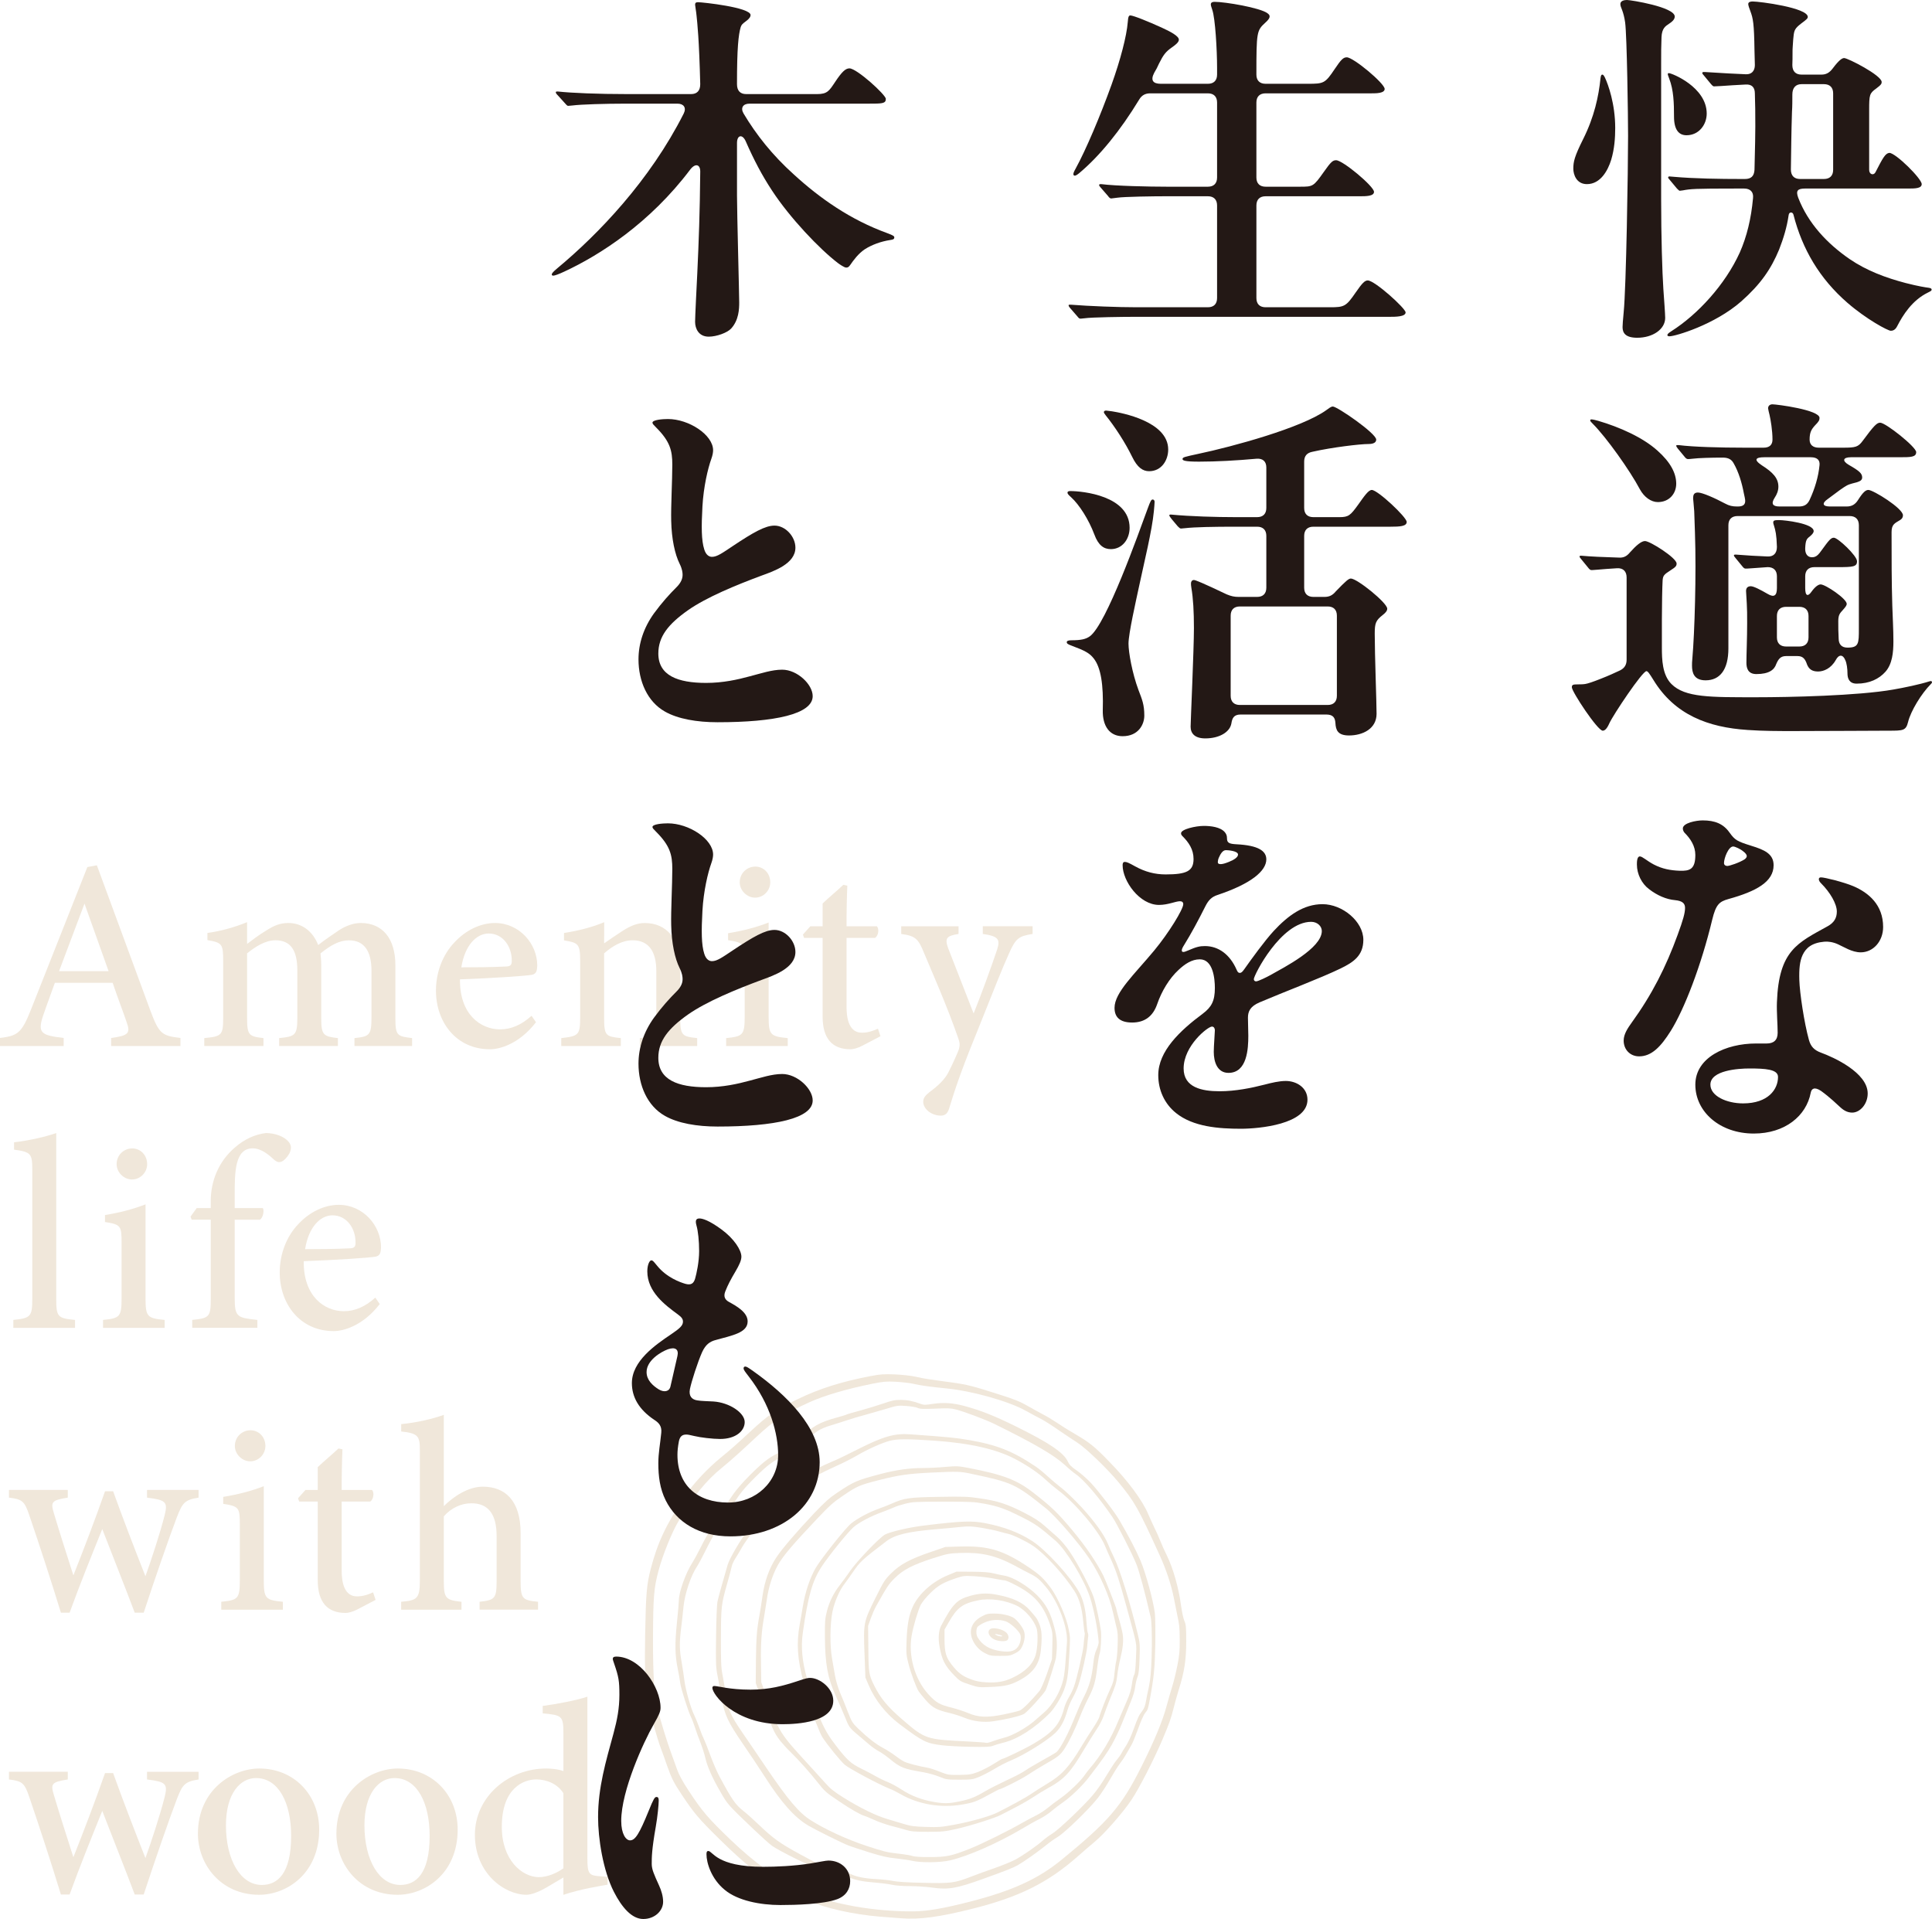 <?xml version="1.0" encoding="UTF-8"?>
<svg id="_レイヤー_2" data-name="レイヤー_2" xmlns="http://www.w3.org/2000/svg" width="336.429" height="334.141" viewBox="0 0 336.429 334.141">
  <g id="_レイヤー_1-2" data-name="レイヤー_1">
    <g>
      <g>
        <path d="M206.246,282.253c-.176-.385-.433-1.571-.577-2.646-.417-3.159-1.411-6.639-2.566-8.948-.305-.593-.77-1.636-1.026-2.293-.257-.657-.722-1.7-1.026-2.293-.289-.593-.77-1.652-1.074-2.357-1.01-2.437-3.544-5.869-6.879-9.268-2.469-2.55-3.399-3.303-5.869-4.73-1.074-.625-2.534-1.539-3.255-2.036-.722-.481-1.764-1.106-2.309-1.379-.545-.289-1.748-.946-2.678-1.475-1.331-.77-2.309-1.171-4.843-1.972-4.698-1.507-5.741-1.78-8.467-2.149-4.265-.577-4.698-.641-6.174-.978-.866-.192-2.357-.353-3.688-.417-1.892-.064-2.534-.032-4.089.273-5.099.962-9.028,2.197-12.86,4.057-3.768,1.812-5.083,2.726-8.226,5.644-1.956,1.828-3.64,3.319-5.131,4.522-2.277,1.86-4.778,4.522-6.125,6.542-3.383,5.067-4.859,8.194-6.061,12.796-.722,2.79-.85,4.362-.978,11.369-.112,5.676-.016,8.21.417,11.593.16,1.235,1.652,6.574,2.325,8.338.241.625.722,1.94,1.058,2.95.802,2.277,1.187,3.031,2.598,5.147,2.181,3.255,2.918,4.121,6.51,7.665,5.163,5.115,8.771,7.793,12.764,9.509.978.417,2.229.962,2.806,1.235,2.774,1.283,7.809,2.405,12.347,2.774,1.187.096,2.886.224,3.752.289,3.191.257,6.655-.208,12.443-1.668,8.13-2.036,13.149-4.538,18.36-9.156.882-.786,2.181-1.892,2.87-2.469,1.7-1.395,4.955-5.115,6.446-7.344,1.347-2.02,3.864-6.927,5.372-10.455,1.203-2.838,1.491-3.64,2.004-5.693.224-.882.609-2.277.866-3.079.946-2.967,1.283-5.163,1.283-8.322,0-2.518-.048-2.95-.321-3.576ZM205.027,289.966c-.224,1.171-.625,2.79-.866,3.576-.257.802-.722,2.421-1.042,3.608-.673,2.534-2.181,6.141-4.426,10.599-3.399,6.767-5.66,9.397-13.822,16.067-4.089,3.351-8.563,5.404-15.987,7.312-4.634,1.187-7.376,1.652-9.781,1.684-6.767.064-14.512-1.299-18.36-3.239-.609-.305-1.684-.802-2.373-1.09-2.983-1.251-7.168-4.313-11.112-8.098-3.977-3.816-4.955-4.955-7.408-8.691-.93-1.411-1.604-2.646-1.892-3.448-.241-.673-.786-2.197-1.219-3.383-.69-1.908-1.587-4.843-2.309-7.553-.497-1.876-.738-5.933-.722-12.107.032-7.264.16-8.739.994-11.818.673-2.55,2.277-6.526,3.367-8.37,2.582-4.378,4.875-7.216,7.681-9.477,1.491-1.219,2.999-2.566,5.997-5.372,2.95-2.774,4.939-4.073,9.188-5.997,2.614-1.187,6.558-2.341,11.032-3.239,1.828-.369,2.325-.417,4.009-.337,1.058.064,2.389.208,2.967.337,1.395.321,2.774.513,5.933.834,4.41.433,10.76,2.213,13.742,3.881.946.529,2.165,1.171,2.694,1.443.529.273,1.876,1.122,2.999,1.908,1.122.77,2.598,1.764,3.287,2.197,1.491.946,5.244,4.57,7.184,6.911,2.822,3.432,3.399,4.458,7.104,12.588,1.187,2.582,2.053,5.211,2.518,7.537.144.754.401,2.02.561,2.806.433,2.085.433,2.036.465,4.522.016,1.876-.064,2.678-.401,4.41Z" fill="#f0e7da" fill-rule="evenodd"/>
        <path d="M201.098,280.874c-.273-2.181-1.555-6.879-2.485-9.108-.754-1.78-2.101-4.362-3.72-7.12-.818-1.395-3.624-5.051-4.939-6.446-.673-.722-1.78-1.684-2.453-2.149-.946-.641-1.299-.994-1.555-1.571-.754-1.571-3.255-3.255-9.076-6.125-3.736-1.844-6.093-2.774-8.996-3.56-1.972-.513-3.528-.625-5.404-.353-1.315.208-1.604.208-2.165,0-1.427-.513-2.309-.69-3.48-.69-1.026,0-1.539.112-3.047.641-.994.337-2.774.882-3.945,1.203-1.171.305-2.261.625-2.405.706s-.85.289-1.555.481c-3.175.85-4.666,1.7-5.853,3.303-.866,1.187-1.86,1.876-3.608,2.566-2.117.818-3.255,1.652-5.709,4.089-1.716,1.716-2.502,2.646-3.752,4.49-2.085,3.079-3.913,6.109-4.923,8.178-.465.93-1.122,2.149-1.491,2.726-1.139,1.78-2.325,5.115-2.325,6.51,0,.353-.144,2.117-.337,3.929-.385,3.704-.337,5.628.144,8.002.176.834.369,1.956.433,2.485.112.93,1.411,5.003,1.892,5.965.144.257.401.962.609,1.571.192.625.625,1.828.962,2.678.337.866.738,2.085.882,2.726.353,1.571,1.203,3.512,2.646,5.997,1.267,2.213,1.283,2.229,5.853,6.59,1.235,1.171,2.63,2.437,3.111,2.79.481.369,2.405,1.411,4.265,2.325,2.662,1.299,3.624,1.684,4.49,1.828,1.315.208,2.999.69,4.281,1.219,1.459.609,2.614.866,4.843,1.042,1.155.096,2.534.273,3.095.401.593.128,1.844.224,3.063.224,1.122,0,2.854.112,3.864.257,2.854.401,4.233.16,8.9-1.523,3.816-1.363,5.244-1.94,6.013-2.373,1.122-.641,3.496-2.325,4.811-3.383.641-.529,1.62-1.235,2.149-1.539,1.219-.722,5.58-4.955,7.039-6.847.577-.754,1.539-2.229,2.133-3.287.593-1.042,1.331-2.213,1.62-2.582.289-.369.802-1.122,1.122-1.684.321-.561.754-1.315.962-1.668.208-.369.722-1.636,1.155-2.838.417-1.187.946-2.389,1.187-2.662.481-.593.513-.673.834-2.421.706-3.832.866-5.436.946-9.541.032-2.293,0-4.746-.08-5.452ZM200.249,292.628c-.128.834-.289,1.636-.337,1.78-.048.16-.192.898-.321,1.62-.176,1.026-.353,1.475-.722,1.94-.545.69-.706,1.042-1.539,3.319-.321.914-.866,2.085-1.203,2.614-.337.513-.722,1.138-.85,1.395s-.497.77-.818,1.155c-.321.369-1.122,1.604-1.796,2.726-.657,1.122-1.716,2.646-2.357,3.383-1.652,1.956-5.981,6.061-7.072,6.719-.513.305-1.251.85-1.668,1.219-1.026.914-3.399,2.566-4.762,3.303-.641.337-2.261,1.01-3.64,1.491-1.363.465-3.159,1.122-3.977,1.443-2.934,1.138-3.528,1.219-8.322,1.106-2.774-.048-4.634-.176-5.34-.321-.609-.128-1.908-.273-2.886-.321-2.069-.112-3.528-.401-4.49-.882-.978-.513-2.63-1.042-4.153-1.347-1.138-.241-1.812-.529-4.682-2.101-3.56-1.94-4.666-2.742-7.232-5.195-.882-.85-2.036-1.876-2.566-2.293-1.443-1.122-2.053-1.988-4.265-6.125-.417-.786-1.122-2.421-1.571-3.64-.433-1.203-.93-2.453-1.106-2.806-.176-.337-.545-1.235-.802-2.004-.273-.754-.673-1.732-.882-2.165-.609-1.187-1.523-4.458-1.716-6.061-.096-.786-.321-2.229-.481-3.191-.385-2.085-.401-3.351-.08-5.949.128-1.058.321-2.678.401-3.608.224-2.325,1.299-5.516,2.389-7.12.241-.369.882-1.555,1.427-2.662,1.187-2.437,2.63-4.875,4.843-8.178,1.379-2.085,2.02-2.838,3.832-4.65,2.261-2.245,3.448-3.095,5.003-3.608,1.892-.625,3.351-1.62,4.249-2.918.802-1.155,2.036-1.956,3.913-2.501.834-.257,2.133-.657,2.886-.914.754-.257,2.085-.657,2.967-.882.882-.241,2.534-.722,3.688-1.058,2.004-.609,2.133-.641,3.608-.529.834.064,1.732.208,1.988.337.369.192.93.208,3.047.128,2.133-.096,2.758-.08,3.592.144,1.411.353,5.147,1.764,6.607,2.469,6.991,3.432,10.535,5.5,12.411,7.232.625.593,1.475,1.299,1.876,1.571,1.411.978,4.057,4.057,6.366,7.456.77,1.122,3.448,6.398,4.185,8.226.529,1.363,1.347,4.362,2.485,9.22.321,1.395.241,8.803-.128,11.032h0Z" fill="#f0e7da" fill-rule="evenodd"/>
        <path d="M198.132,284.562c-1.315-5.452-3.143-11.369-4.153-13.389-.369-.754-.834-1.796-1.042-2.325-.641-1.604-2.405-4.041-4.73-6.542-1.219-1.299-2.758-2.774-3.432-3.271-.673-.513-1.716-1.395-2.341-1.972-.609-.577-1.555-1.347-2.085-1.7-4.009-2.694-6.735-3.784-11.706-4.634-2.117-.369-3.897-.545-10.102-.978-2.758-.208-4.73.353-9.156,2.598-1.652.85-3.624,1.796-4.378,2.101-1.86.77-3.8,1.78-5.58,2.886-.802.513-2.197,1.379-3.079,1.94-1.732,1.074-1.748,1.09-4.089,4.442-.673.978-1.571,2.181-1.988,2.694-1.203,1.475-3.207,4.891-3.56,6.045-.898,3.063-1.62,5.676-1.78,6.446-.096.465-.208,3.191-.241,6.061-.064,4.746-.032,5.356.257,6.815.176.882.497,2.646.722,3.929.497,2.902,1.09,4.137,3.736,8.002,1.01,1.459,2.694,3.993,3.752,5.628,2.918,4.554,5.195,7.12,7.585,8.531,1.251.738,6.013,3.111,7.055,3.496.449.176,2.069.706,3.608,1.187,2.165.673,3.239.914,4.634,1.042.994.112,2.261.289,2.806.417,1.507.353,4.891.321,6.607-.08,3.159-.738,8.29-2.999,12.572-5.532,1.01-.609,2.373-1.379,3.047-1.7.657-.337,1.636-.978,2.149-1.443.529-.449,1.395-1.106,1.924-1.459,1.283-.882,3.319-2.838,4.378-4.217,2.566-3.335,3.239-4.313,4.121-5.853.513-.93,1.299-2.55,1.716-3.608.417-1.058,1.09-2.694,1.475-3.64.449-1.058.77-2.117.834-2.726.064-.561.241-1.331.401-1.732.225-.561.305-1.315.369-3.287.08-2.325.048-2.726-.305-4.169ZM197.507,291.602c-.128.192-.305.93-.401,1.652-.128.946-.385,1.796-.898,2.967-.401.914-1.074,2.485-1.507,3.512-1.235,3.015-3.031,5.997-4.827,8.066-.321.369-.786.978-1.058,1.379-.69,1.01-2.79,2.999-4.217,3.993-.657.449-1.636,1.187-2.165,1.636-.529.433-1.427,1.026-2.004,1.299-.577.273-1.716.898-2.55,1.363-2.341,1.347-6.943,3.624-9.012,4.442-3.159,1.251-4.041,1.443-6.879,1.443-1.571.016-2.694-.048-3.047-.176-.305-.112-1.491-.305-2.646-.433-1.812-.192-2.534-.385-5.5-1.363-3.416-1.138-7.055-2.822-9.573-4.41-2.085-1.315-3.929-3.496-7.809-9.204-1.475-2.181-3.335-4.923-4.137-6.077-2.101-3.111-2.325-3.624-2.806-6.414-.225-1.299-.529-2.983-.673-3.736-.224-1.106-.273-2.293-.257-6.334.016-5.516.064-5.853,1.074-9.429.385-1.347.738-2.694.802-3.015.048-.321.369-1.01.706-1.523.337-.529.85-1.379,1.138-1.908.305-.529.978-1.507,1.523-2.181.529-.673,1.555-2.036,2.261-3.047,1.7-2.405,2.453-3.191,3.736-3.945.593-.353,1.764-1.058,2.598-1.571,2.341-1.443,3.576-2.101,6.061-3.239,1.267-.561,2.983-1.427,3.816-1.924,1.828-1.074,4.297-2.181,5.693-2.55,1.299-.337,2.983-.353,7.841-.016,6.158.433,10.776,1.491,14.047,3.223,2.117,1.122,4.057,2.453,5.195,3.528.577.545,1.587,1.395,2.245,1.892,2.886,2.117,7.12,7.152,8.13,9.637.224.545.754,1.764,1.187,2.694.786,1.732,1.395,3.64,2.566,7.921,1.956,7.168,1.764,6.109,1.652,8.964-.064,1.732-.16,2.662-.305,2.886Z" fill="#f0e7da" fill-rule="evenodd"/>
        <path d="M195.502,284.562c-.064-.433-.337-1.587-.625-2.55-.273-.962-.497-1.812-.497-1.892,0-.208-1.876-5.019-2.261-5.789-1.187-2.341-3.047-5.067-5.42-7.921-2.55-3.031-3.56-4.009-6.751-6.494-2.886-2.245-5.244-3.143-11.289-4.313-1.796-.337-2.02-.353-4.089-.176-1.203.112-2.983.192-3.961.192-2.277,0-4.602.337-7.296,1.042-4.121,1.09-4.618,1.299-7.601,3.303-1.251.834-2.117,1.604-3.929,3.512-3.015,3.191-5.596,6.19-6.59,7.697-1.219,1.828-2.053,4.153-2.405,6.655-.16,1.155-.401,2.694-.545,3.448-.465,2.55-.561,3.929-.609,7.857l-.032,3.929.657,1.844c2.245,6.19,2.469,6.719,3.592,8.194.369.465,1.187,1.379,1.828,1.988,1.443,1.411,3.367,3.576,4.698,5.26,1.267,1.604,1.427,1.748,3.736,3.303,1.972,1.331,3.672,2.309,4.329,2.502.225.064,1.01.385,1.764.722.754.353,2.053.802,2.886,1.026.834.208,2.02.545,2.646.722.946.289,1.555.337,3.848.337,2.453,0,2.95-.048,4.875-.481,2.582-.577,6.863-1.94,7.873-2.485.401-.208,1.571-.818,2.598-1.347,1.026-.529,2.405-1.331,3.047-1.764.641-.433,1.78-1.122,2.501-1.523,2.822-1.539,3.913-2.71,6.238-6.639.77-1.299,1.78-2.918,2.261-3.624.497-.722,1.01-1.732,1.235-2.405.208-.625.641-1.78.962-2.582,1.139-2.742,1.219-3.031,1.379-4.394.08-.754.321-2.069.529-2.902.449-1.796.593-3.143.417-4.249ZM194.38,289.213c-.096.353-.224,1.299-.305,2.117-.096,1.187-.241,1.7-.722,2.726-.625,1.315-1.732,4.121-1.924,4.923-.064.257-.561,1.122-1.09,1.924-.545.802-1.411,2.181-1.94,3.063-2.245,3.752-3.512,5.131-6.206,6.719-1.01.609-2.197,1.363-2.646,1.684-.722.513-3.48,2.036-5.853,3.223-1.315.657-4.506,1.571-7.44,2.117-2.341.433-2.806.465-4.987.401-2.117-.064-2.614-.128-4.089-.577-.93-.273-2.085-.625-2.566-.77-1.988-.561-4.811-1.94-7.745-3.768-1.604-1.01-2.277-1.539-3.127-2.502-.593-.657-1.652-1.828-2.357-2.598-5.821-6.35-5.564-5.917-8.162-13.149l-.657-1.844-.048-3.367c-.064-3.319.096-5.564.529-7.937.112-.657.337-2.069.497-3.127.273-2.053.994-4.281,1.86-5.853.898-1.636,2.501-3.528,6.895-8.178,2.213-2.325,2.79-2.854,4.602-4.073,2.389-1.62,2.774-1.78,6.222-2.662,3.383-.866,5.083-1.106,9.188-1.299,4.394-.208,4.859-.192,6.639.176,7.36,1.555,7.809,1.748,13.133,6.013,1.716,1.363,5.853,6.158,7.617,8.803,1.876,2.822,3.528,6.574,4.121,9.397.144.657.401,1.748.561,2.405.273.994.305,1.555.241,3.287-.032,1.155-.144,2.373-.241,2.726Z" fill="#f0e7da" fill-rule="evenodd"/>
        <path d="M191.718,284.081c-.144-1.299-.866-4.714-1.267-5.949-.545-1.652-2.71-5.789-4.137-7.889-.673-1.01-1.539-2.02-2.181-2.598-.577-.513-1.604-1.411-2.261-1.988-.898-.802-1.796-1.363-3.56-2.277-2.967-1.507-4.602-2.036-7.601-2.469-2.133-.321-2.822-.353-7.184-.273-5.227.08-6.077.208-8.242,1.171-.497.224-1.523.625-2.277.898-1.636.577-3.688,1.668-4.779,2.55-.93.722-5.147,6.029-6.141,7.681-1.042,1.764-1.876,4.249-2.309,6.895-.144.93-.385,2.261-.513,2.967-.609,3.367-.417,6.158.706,10.263.305,1.155.738,2.742.946,3.528.433,1.571,1.844,5.211,2.277,5.885.946,1.443,3.207,4.217,3.929,4.827.786.673,6.077,3.496,7.825,4.169.401.144,1.283.593,1.956.978,3.031,1.732,6.943,2.389,10.535,1.78,1.972-.321,2.646-.561,4.634-1.668.994-.529,1.828-.978,1.86-.978.369,0,3.977-1.812,5.051-2.55.754-.497,2.053-1.299,2.886-1.78,2.357-1.331,2.79-1.668,3.496-2.758.818-1.267,1.94-3.592,2.694-5.58.321-.834.962-2.277,1.443-3.207.994-1.924,1.267-2.87,1.571-5.452.128-1.01.305-2.053.401-2.309.208-.497.337-2.87.241-3.864ZM190.932,287.24c-.273.593-.449,1.395-.561,2.502-.241,2.293-.69,3.881-1.604,5.676-.449.866-1.09,2.309-1.443,3.207-1.235,3.127-2.694,5.933-3.383,6.478-.128.112-1.219.738-2.421,1.411-1.219.673-2.566,1.475-3.015,1.796-.449.321-1.876,1.074-3.191,1.668-1.299.609-3.015,1.475-3.8,1.94-1.764,1.042-2.614,1.379-4.522,1.764-1.812.369-2.614.385-4.426.064-2.101-.369-3.929-1.074-5.5-2.101-.77-.497-1.828-1.09-2.357-1.299-.545-.208-1.555-.69-2.261-1.09-.706-.401-1.86-1.01-2.566-1.347-1.716-.85-2.373-1.443-4.281-3.913-2.213-2.854-3.031-4.73-5.051-11.658-.866-3.015-1.106-5.532-.754-8.018.914-6.446,1.652-9.044,3.287-11.545,1.203-1.844,4.65-6.109,5.564-6.879.946-.818,3.079-1.94,5.019-2.63.85-.321,1.78-.69,2.053-.818.273-.144,1.122-.417,1.892-.609,1.315-.337,1.796-.353,6.623-.369,4.698,0,5.404.032,7.152.353,2.421.449,3.704.898,6.639,2.389,2.261,1.138,2.934,1.604,5.805,4.089,1.828,1.587,4.923,6.655,5.965,9.798.673,1.988,1.411,5.869,1.523,7.841,0,.241-.16.818-.385,1.299Z" fill="#f0e7da" fill-rule="evenodd"/>
        <path d="M189.425,284.322c-.064-.128-.176-1.01-.241-1.956-.128-2.133-.561-3.881-1.299-5.179-1.475-2.646-5.773-7.328-8.13-8.851-2.245-1.459-4.795-2.437-8.066-3.095-2.437-.481-4.153-.417-10.904.401-2.566.321-5.901,1.106-6.719,1.587-.994.577-4.875,4.634-5.997,6.27-.545.802-1.363,1.908-1.812,2.485-1.09,1.379-1.844,2.918-2.277,4.618-.305,1.203-.353,1.78-.337,4.313.032,4.843.481,7.264,1.876,10.343.577,1.267,1.283,2.854,1.555,3.56.738,1.876.834,2.02,2.165,3.143.673.577,1.636,1.395,2.133,1.812.497.433,1.251.946,1.652,1.155.401.208,1.235.786,1.844,1.283,1.924,1.587,2.421,1.78,5.981,2.389.834.144,2.053.497,2.726.77,1.171.481,1.315.513,3.464.513,2.069,0,2.341-.032,3.367-.449.609-.241,1.828-.866,2.71-1.395.866-.529,2.197-1.219,2.967-1.523,2.277-.946,6.238-3.399,7.681-4.778.946-.898,1.587-2.101,2.101-3.897.16-.609.593-1.62.946-2.245.353-.625.786-1.587.962-2.149.561-1.668,1.475-5.741,1.555-6.815.032-.529.096-1.219.144-1.523.064-.305.032-.657-.048-.786ZM188.687,286.487c-.08,1.058-1.139,5.676-1.668,7.184-.176.513-.577,1.363-.898,1.876-.321.529-.69,1.363-.818,1.876-.722,2.806-1.908,4.185-5.34,6.206-1.571.914-5.195,2.662-5.532,2.662-.032,0-.69.401-1.459.882-.77.481-1.972,1.09-2.662,1.363-1.155.433-1.459.481-3.239.513-1.892.016-2.004,0-3.399-.545-.786-.321-1.732-.625-2.085-.69-1.587-.273-3.576-.786-4.169-1.09-.353-.176-1.042-.641-1.539-1.026-.497-.385-1.411-.962-2.036-1.299-1.267-.657-2.758-1.828-4.394-3.399-.994-.962-1.122-1.171-1.796-2.886-.385-1.01-.994-2.534-1.363-3.367-.385-.946-.738-2.117-.898-3.047-.144-.834-.369-2.165-.513-2.967-.385-2.197-.353-5.981.08-8.098.369-1.78,1.251-3.8,2.165-4.939.257-.321.882-1.203,1.395-1.956,1.267-1.844,1.587-2.149,5.821-5.372,1.475-1.122,3.704-1.668,8.531-2.085,1.587-.128,3.608-.321,4.49-.417,1.379-.128,1.876-.112,3.576.16,1.074.176,2.453.465,3.047.641.593.176,1.315.353,1.604.417.786.16,3.175,1.315,4.281,2.069,2.069,1.379,5.404,5.035,7.232,7.889.834,1.283,1.315,2.983,1.523,5.276.096,1.058.208,1.956.257,2.004.032.048.016.321-.032.625-.064.305-.128.994-.16,1.539Z" fill="#f0e7da" fill-rule="evenodd"/>
        <path d="M186.106,283.745c-.369-2.036-1.86-5.5-3.079-7.184-1.251-1.684-1.908-2.309-3.688-3.528-4.57-3.095-7.12-3.881-12.091-3.752l-2.614.08-2.582.882c-3.608,1.235-5.292,2.149-6.815,3.656-1.155,1.138-1.315,1.379-2.758,4.281-2.117,4.249-2.133,4.362-1.94,9.701l.16,4.217.545,1.283c1.106,2.63,3.063,5.083,5.436,6.863,4.073,3.047,4.602,3.319,7.424,3.656.914.112,3.127.224,4.923.257,2.63.048,3.399.016,3.881-.176.321-.128,1.203-.401,1.94-.577,2.453-.625,5.388-2.518,8.018-5.179.738-.77,1.876-2.582,2.357-3.816.609-1.539.802-2.742.978-6.206.176-3.255.176-2.983-.096-4.458ZM185.56,289.133c-.08,1.203-.241,2.646-.385,3.239-.513,2.197-1.892,4.554-3.415,5.853-.497.417-1.058.914-1.251,1.09-1.443,1.363-4.169,2.918-5.741,3.287-.449.112-1.299.369-1.86.577-.545.208-1.074.337-1.171.289-.08-.048-1.539-.16-3.223-.241-7.28-.353-7.408-.385-11.433-3.864-2.502-2.149-3.752-3.672-4.827-5.821-.946-1.892-1.01-2.229-1.042-6.494l-.048-3.929.449-1.283c.257-.706.673-1.684.946-2.165,1.924-3.432,2.181-3.832,3.255-4.891,1.427-1.443,3.175-2.341,6.735-3.48,2.437-.77,2.678-.818,4.682-.898,3.72-.128,6.222.465,9.509,2.229,1.01.561,2.213,1.187,2.646,1.395,1.171.577,1.7,1.026,2.806,2.373,2.133,2.582,3.816,7.12,3.592,9.685-.048.481-.144,1.86-.224,3.047Z" fill="#f0e7da" fill-rule="evenodd"/>
        <path d="M183.572,283.28c-.673-2.55-1.427-3.945-2.967-5.5-1.604-1.62-4.201-3.175-5.676-3.416-.545-.096-1.427-.273-1.956-.417-.69-.176-1.732-.257-3.688-.273l-2.726-.016-1.507.625c-2.71,1.122-5.051,3.223-6.077,5.42-.69,1.475-.994,3.111-1.106,5.901-.08,2.341-.064,2.582.337,4.121.417,1.636,1.347,4.153,1.78,4.795.128.192.673.866,1.219,1.507,1.155,1.315,1.892,1.716,4.201,2.261.802.192,1.956.561,2.55.818,1.459.609,3.351.85,4.955.609,2.261-.321,4.746-.914,5.404-1.283.545-.305,3.319-3.335,3.752-4.089.241-.417,1.748-5.147,1.812-5.693.273-2.245.208-3.448-.305-5.372h0ZM182.321,291.41c-.545,1.523-1.058,2.71-1.315,3.031-1.555,1.844-2.918,3.191-3.432,3.399-.337.128-1.555.433-2.742.673-2.87.593-4.522.529-6.254-.241-.657-.273-1.908-.69-2.79-.914-2.181-.529-2.774-.882-4.121-2.341-2.389-2.63-3.544-6.735-2.902-10.295.289-1.62,1.106-4.362,1.571-5.292.225-.433.962-1.347,1.652-2.02,1.315-1.315,2.277-1.876,4.554-2.63,1.203-.401,1.379-.417,3.207-.321,1.074.064,2.598.257,3.383.417.802.16,1.62.305,1.828.305s1.219.449,2.245,1.01c2.999,1.604,4.49,3.351,5.58,6.494.513,1.539.529,1.587.465,3.881l-.064,2.325-.866,2.518Z" fill="#f0e7da" fill-rule="evenodd"/>
        <path d="M181.006,282.831c-.417-1.01-.449-1.042-1.62-2.389-1.219-1.411-2.983-2.245-5.933-2.79-1.652-.305-2.95-.224-4.586.241-2.245.641-2.983,1.411-5.003,5.227-.401.77-.513,2.133-.273,3.496.417,2.421.946,3.448,2.646,5.179.882.914,1.09,1.026,2.55,1.507,1.571.513,1.62.529,3.768.433,2.502-.112,3.383-.321,5.003-1.171,2.357-1.283,3.432-2.774,3.688-5.179.241-2.357.176-3.512-.241-4.554ZM180.349,288.138c-.497,1.668-1.812,2.967-4.121,4.041-1.363.641-2.63.85-4.458.754-1.138-.064-1.828-.192-2.726-.545-1.475-.545-2.181-1.09-3.287-2.485-1.026-1.315-1.267-2.133-1.283-4.458v-1.684l.722-1.267c1.459-2.582,2.421-3.287,5.179-3.848,1.988-.417,4.778-.016,6.751.978,1.443.722,2.999,2.55,3.416,4.025.241.898.144,3.335-.192,4.49Z" fill="#f0e7da" fill-rule="evenodd"/>
        <path d="M178.296,283.969c-.273-.706-1.09-1.764-1.7-2.213-.657-.465-2.149-.802-3.512-.802-1.026,0-1.315.064-2.117.497-1.652.882-2.261,2.277-1.7,3.864.385,1.058,1.219,2.02,2.245,2.534.882.449,1.074.481,2.662.481,1.571,0,1.812-.048,2.582-.449.673-.337.946-.593,1.219-1.155.465-.946.593-2.004.321-2.758ZM177.463,286.407c-.513,1.026-1.411,1.331-3.095,1.106-2.036-.273-3.335-1.042-4.153-2.453-.241-.417-.257-1.299-.032-1.732.096-.176.641-.529,1.203-.786,1.187-.545,2.598-.625,3.768-.224.722.257,2.053,1.427,2.469,2.181.224.417.16,1.267-.16,1.908Z" fill="#f0e7da" fill-rule="evenodd"/>
        <path d="M175.218,284.258c-.449-.417-1.395-.738-2.213-.738-1.171,0-1.138,1.235.032,1.892.69.385,2.069.481,2.389.16.321-.321.225-.914-.208-1.315ZM173.678,284.803c-.69-.289-.449-.369.353-.144.465.128.609.224.417.273-.16.032-.513-.032-.77-.128Z" fill="#f0e7da" fill-rule="evenodd"/>
      </g>
      <g>
        <path d="M19.352,182.134v-1.403c3.063-.388,3.375-.871,2.711-2.714-.59-1.772-1.504-4.099-2.448-6.889h-10.058c-.715,2.014-1.418,3.854-2.047,5.711-1.034,3.063-.285,3.442,3.576,3.892v1.403H0v-1.403c2.985-.38,3.744-.729,5.394-4.942l9.819-24.813,1.653-.311c2.995,8.13,6.256,16.994,9.259,25.142,1.56,4.175,1.986,4.545,5.3,4.925v1.403h-12.073ZM14.714,157.342c-1.491,3.957-3.051,8.064-4.43,11.758h8.624l-4.194-11.758Z" fill="#f0e7da"/>
        <path d="M61.724,182.134v-1.378c2.634-.284,2.966-.475,2.966-3.715v-7.966c0-3.468-1.266-5.345-3.939-5.345-1.647,0-3.204.867-4.945,2.285.047.569.133,1.163.133,2.03v9.263c0,2.926.375,3.163,2.905,3.447v1.378h-10.236v-1.378c2.785-.284,3.168-.466,3.168-3.525v-8.237c0-3.481-1.132-5.271-3.819-5.271-1.768,0-3.488,1.126-4.932,2.276v11.231c0,3.043.323,3.241,2.854,3.525v1.378h-10.309v-1.378c3.034-.293,3.293-.482,3.293-3.56v-9.854c0-2.965-.164-3.197-2.741-3.646v-1.244c2.304-.323,4.617-.948,6.903-1.879v3.788c1.004-.75,1.974-1.521,3.396-2.371,1.236-.783,2.296-1.274,3.795-1.274,2.343,0,4.252,1.422,5.191,3.835,1.293-1.009,2.474-1.789,3.659-2.595,1.042-.663,2.37-1.24,3.752-1.24,3.773,0,6.031,2.68,6.031,7.358v9.155c0,3.073.276,3.224,2.909,3.525v1.378h-10.037Z" fill="#f0e7da"/>
        <path d="M93.335,177.994c-3.007,3.877-6.41,4.708-8.012,4.708-5.884,0-9.409-4.73-9.409-10.215,0-3.24,1.214-6.277,3.166-8.337,2.016-2.21,4.631-3.434,7.121-3.434,4.217,0,7.362,3.605,7.354,7.414-.039.922-.164,1.417-.888,1.598-.939.198-7.117.608-12.569.798-.083,6.111,3.607,8.71,6.981,8.71,1.926,0,3.736-.78,5.48-2.366l.775,1.124ZM85.098,162.543c-2.129,0-4.168,2.072-4.763,5.894,2.526-.008,5.027-.017,7.678-.142.819-.009,1.104-.22,1.104-.948.047-2.486-1.509-4.804-4.018-4.804Z" fill="#f0e7da"/>
        <path d="M111.415,182.134v-1.378c2.612-.284,2.871-.591,2.871-3.822v-7.871c0-3.326-1.271-5.34-4.134-5.34-1.815,0-3.519,1.018-4.954,2.276v11.158c0,3.202.267,3.314,2.91,3.599v1.378h-10.374v-1.378c3.009-.349,3.293-.513,3.293-3.633v-9.78c0-3.037-.34-3.18-2.814-3.606v-1.283c2.399-.371,4.892-.987,7.002-1.879-.009,1.014-.017,2.556-.017,3.685.948-.663,1.982-1.374,3.188-2.154,1.344-.854,2.517-1.388,3.891-1.388,3.8,0,6.178,2.796,6.178,7.436v8.996c0,3.172.285,3.314,2.948,3.607v1.378h-9.989Z" fill="#f0e7da"/>
        <path d="M126.446,182.134v-1.378c2.909-.293,3.232-.521,3.232-3.77v-9.67c0-2.98-.159-3.171-2.892-3.61v-1.214c2.558-.41,4.922-1.026,7.062-1.862v16.356c0,3.223.306,3.477,3.327,3.77v1.378h-10.73ZM131.486,156.302c-1.413,0-2.674-1.245-2.674-2.666,0-1.593,1.262-2.743,2.722-2.743,1.429,0,2.596,1.15,2.596,2.743,0,1.421-1.167,2.666-2.644,2.666Z" fill="#f0e7da"/>
        <path d="M150.116,182.104c-.806.418-1.564.599-2.012.599-3.145,0-4.858-1.822-4.858-5.708v-13.689h-3.228l-.207-.568,1.297-1.451h2.138v-3.973c1.028-.981,2.573-2.266,3.61-3.247l.694.146c-.086,1.863-.142,4.569-.134,7.074h5.284c.426.474.276,1.594-.302,2.02h-4.982v12.039c0,3.813,1.517,4.474,2.689,4.474,1.078,0,2.083-.376,2.78-.707l.435,1.317-3.205,1.676Z" fill="#f0e7da"/>
        <path d="M179.81,162.625c-2.43.37-2.943.767-4.128,3.442-1.185,2.62-2.473,5.902-5.649,13.851-3.106,7.6-3.968,10.572-4.751,13.079-.293,1.004-.823,1.258-1.473,1.258-1.576,0-3.044-1.141-3.044-2.411,0-.642.323-1.06,1.085-1.676,1.577-1.159,2.701-2.254,3.32-3.49.902-1.777,1.579-3.367,1.807-3.976.19-.702.173-1.129-.112-1.917-1.959-5.659-4.604-11.607-5.923-14.765-1.009-2.495-1.461-3.064-4.008-3.396v-1.34h9.983v1.34c-2.154.331-2.408.779-1.81,2.482l4.436,11.36c1.275-3.151,3.137-8.25,4.107-11.176.552-1.75.168-2.288-2.512-2.667v-1.34h8.673v1.34Z" fill="#f0e7da"/>
        <path d="M2.322,231.207v-1.378c2.973-.311,3.301-.547,3.301-3.649v-22.497c0-2.814-.246-3.099-3.176-3.503v-1.284c2.687-.293,5.694-1.017,7.347-1.611v28.896c0,3.128.258,3.356,3.271,3.649v1.378H2.322Z" fill="#f0e7da"/>
        <path d="M17.941,231.207v-1.378c2.909-.293,3.232-.521,3.232-3.77v-9.67c0-2.98-.159-3.171-2.892-3.61v-1.214c2.558-.41,4.922-1.026,7.062-1.862v16.356c0,3.223.306,3.477,3.327,3.77v1.378h-10.73ZM22.981,205.375c-1.413,0-2.674-1.245-2.674-2.666,0-1.593,1.262-2.743,2.722-2.743,1.429,0,2.596,1.15,2.596,2.743,0,1.421-1.167,2.666-2.644,2.666Z" fill="#f0e7da"/>
        <path d="M36.698,210.358v-1.229c0-3.378,1.295-6.859,4.23-9.342,1.667-1.461,3.477-2.258,5.402-2.504,1.646.039,3.115.6,3.89,1.482.469.547.547,1.072.31,1.744-.167.542-.714,1.231-1.24,1.619-.572.357-.969.254-1.442-.095-.982-.913-2.326-2.08-3.848-2.08-3.106,0-3.14,4.156-3.132,8.21v2.193h4.904c.268.436.039,1.68-.508,2.021h-4.396v13.662c0,3.327.487,3.408,3.948,3.788v1.378h-11.342v-1.378c2.926-.302,3.224-.5,3.224-3.555v-13.896h-3.322l-.198-.539,1.077-1.481h2.444Z" fill="#f0e7da"/>
        <path d="M66.129,227.067c-3.007,3.877-6.41,4.708-8.012,4.708-5.884,0-9.409-4.73-9.409-10.215,0-3.24,1.214-6.277,3.166-8.337,2.016-2.21,4.631-3.434,7.121-3.434,4.217,0,7.362,3.605,7.354,7.414-.039.922-.164,1.417-.888,1.598-.939.198-7.117.608-12.569.798-.083,6.111,3.607,8.71,6.981,8.71,1.926,0,3.736-.78,5.48-2.366l.775,1.124ZM57.892,211.616c-2.129,0-4.168,2.072-4.763,5.894,2.526-.008,5.027-.017,7.678-.142.819-.009,1.104-.22,1.104-.948.047-2.486-1.509-4.804-4.018-4.804Z" fill="#f0e7da"/>
        <path d="M34.576,260.772c-2.392.388-2.801.857-3.805,3.486-1.434,3.785-3.666,10.229-5.747,16.544h-1.563c-1.87-4.952-3.822-9.812-5.653-14.558-1.762,4.369-3.827,9.441-5.688,14.558h-1.516c-1.74-5.674-3.584-11.317-5.493-16.937-.845-2.509-1.237-2.81-3.551-3.094v-1.34h10.242v1.34c-2.827.456-3.033.736-2.395,2.797,1.056,3.547,2.275,7.306,3.371,10.74,1.87-4.715,3.731-9.584,5.512-14.648h1.408c1.728,4.81,3.663,9.817,5.627,14.799,1-2.788,2.534-7.425,3.349-10.637.582-2.337.169-2.642-3.071-3.051v-1.34h8.974v1.34Z" fill="#f0e7da"/>
        <path d="M38.531,280.281v-1.378c2.909-.293,3.232-.521,3.232-3.77v-9.67c0-2.98-.159-3.171-2.892-3.61v-1.214c2.558-.41,4.922-1.026,7.062-1.862v16.356c0,3.223.306,3.477,3.327,3.77v1.378h-10.73ZM43.571,254.449c-1.413,0-2.674-1.245-2.674-2.666,0-1.593,1.262-2.743,2.722-2.743,1.429,0,2.596,1.15,2.596,2.743,0,1.421-1.167,2.666-2.644,2.666Z" fill="#f0e7da"/>
        <path d="M62.201,280.251c-.806.418-1.564.599-2.012.599-3.145,0-4.858-1.822-4.858-5.708v-13.688h-3.228l-.207-.569,1.297-1.451h2.138v-3.973c1.028-.981,2.573-2.266,3.61-3.247l.694.146c-.086,1.863-.142,4.569-.134,7.074h5.284c.426.474.276,1.594-.302,2.021h-4.982v12.038c0,3.813,1.517,4.474,2.689,4.474,1.078,0,2.083-.376,2.78-.707l.435,1.317-3.205,1.676Z" fill="#f0e7da"/>
        <path d="M83.513,280.281v-1.378c2.629-.293,2.966-.547,2.966-3.573v-7.875c0-3.882-1.517-5.736-4.453-5.697-1.682,0-3.458.798-4.743,2.269v11.304c0,2.987.354,3.28,3.078,3.573v1.378h-10.502v-1.378c2.672-.246,3.254-.466,3.254-3.607v-22.682c0-2.452-.168-3.051-3.25-3.36v-1.284c2.683-.245,5.612-.947,7.42-1.611v15.897c1.698-1.689,4.253-3.392,6.787-3.392,3.929,0,6.588,2.468,6.588,8.07v8.4c0,3.103.371,3.306,3.034,3.568v1.378h-10.179Z" fill="#f0e7da"/>
        <path d="M34.576,309.846c-2.392.388-2.801.857-3.805,3.486-1.434,3.785-3.666,10.229-5.747,16.544h-1.563c-1.87-4.952-3.822-9.812-5.653-14.558-1.762,4.369-3.827,9.441-5.688,14.558h-1.516c-1.74-5.674-3.584-11.317-5.493-16.937-.845-2.509-1.237-2.81-3.551-3.094v-1.34h10.242v1.34c-2.827.456-3.033.736-2.395,2.797,1.056,3.547,2.275,7.305,3.371,10.74,1.87-4.715,3.731-9.584,5.512-14.648h1.408c1.728,4.81,3.663,9.817,5.627,14.799,1-2.788,2.534-7.425,3.349-10.637.582-2.337.169-2.642-3.071-3.051v-1.34h8.974v1.34Z" fill="#f0e7da"/>
        <path d="M45.147,307.938c6.061,0,10.434,4.596,10.434,10.633,0,7.67-5.653,11.353-10.468,11.353-6.651,0-10.649-5.286-10.649-10.637,0-7.64,6.011-11.349,10.684-11.349ZM44.578,309.6c-2.737,0-5.233,2.677-5.233,8.234,0,5.993,2.526,10.379,6.25,10.379,2.734,0,5.104-1.971,5.104-8.54,0-5.732-2.173-10.073-6.122-10.073Z" fill="#f0e7da"/>
        <path d="M69.263,307.938c6.061,0,10.434,4.596,10.434,10.633,0,7.67-5.653,11.353-10.468,11.353-6.651,0-10.649-5.286-10.649-10.637,0-7.64,6.011-11.349,10.684-11.349ZM68.694,309.6c-2.737,0-5.233,2.677-5.233,8.234,0,5.993,2.526,10.379,6.25,10.379,2.734,0,5.104-1.971,5.104-8.54,0-5.732-2.173-10.073-6.122-10.073Z" fill="#f0e7da"/>
        <path d="M105.804,328.161c-1.021.189-4.721.758-7.696,1.771v-3.021c-.853.529-2.077,1.201-2.93,1.731-1.759,1.021-2.937,1.28-3.497,1.28-3.834,0-8.986-3.731-8.986-10.443,0-6.57,5.773-11.542,12.429-11.542.604,0,2.031.077,2.984.453v-6.694c0-2.939-.315-3.06-3.603-3.361v-1.292c2.506-.331,5.917-.986,7.782-1.611v28.34c0,2.481.323,2.796,2.085,2.917l1.431.103v1.37ZM98.108,312.245c-.988-1.599-2.881-2.408-4.721-2.408-2.13,0-6.004,1.423-6.004,8.256,0,5.82,3.537,8.717,6.408,8.764,1.553,0,3.196-.725,4.317-1.544v-13.067Z" fill="#f0e7da"/>
      </g>
      <g>
        <path d="M273.97,29.374c0-1.216.192-2.111,1.728-5.184,1.919-3.84,2.688-7.424,3.007-10.56.064-.575.192-.64.32-.64s.256.128.448.512c.576,1.216,1.792,4.608,1.792,8.768,0,1.728-.128,3.647-.704,5.567-.576,1.856-1.856,4.224-4.224,4.224-1.856,0-2.368-1.728-2.368-2.688ZM282.545,56.956c0-.32.064-1.28.192-2.56.448-4.479.768-25.022.768-30.718,0-3.264-.192-17.407-.512-19.774-.128-.896-.32-1.601-.512-2.112s-.32-.768-.32-1.088c0-.576.704-.704,1.152-.704.64,0,8.319,1.216,8.319,2.88,0,.512-.448.896-1.024,1.28-.576.384-1.216.768-1.28,2.304-.064,1.472-.064,2.752-.064,4.479v23.742c0,6.592.192,12.671.384,15.615.128,1.792.32,4.415.32,5.056,0,1.983-2.176,3.455-4.863,3.455-2.048,0-2.56-.831-2.56-1.855ZM290.353,58.364c0-.128,0-.256.704-.704,4.544-2.88,9.344-8.063,11.903-13.695,1.216-2.752,1.984-5.888,2.304-9.471.128-1.088-.512-1.664-1.536-1.664h-1.728c-6.848,0-7.615.063-8.959.319l-.512.064c-.128,0-.192-.064-.512-.384l-1.28-1.536c-.192-.192-.256-.32-.256-.384,0-.128.128-.192.192-.192l.768.064c3.583.319,8.127.384,11.775.384h.64c1.088,0,1.6-.512,1.664-1.6.064-3.328.192-6.208.128-10.624l-.064-2.688c0-1.088-.576-1.6-1.6-1.536-1.536.064-3.2.192-4.224.257l-1.28.063c-.128,0-.256-.063-.576-.448l-1.216-1.472c-.192-.191-.256-.32-.256-.384,0-.128.064-.192.192-.192h.32c3.2.192,5.12.32,7.04.385,1.024.063,1.6-.576,1.6-1.601l-.064-2.495c-.064-4.8-.256-5.632-.704-6.848-.192-.513-.384-1.024-.384-1.28,0-.384.448-.448.768-.448,1.216,0,9.6,1.088,9.6,2.688,0,.256-.192.447-1.152,1.151-.576.448-.832.704-1.024,1.024-.256.447-.32.96-.448,3.008-.064.512,0,1.728-.064,3.199,0,1.088.576,1.664,1.6,1.664h3.456c.832,0,1.408-.32,1.984-1.088,1.152-1.536,1.664-1.792,1.984-1.792.64,0,6.527,3.008,6.527,4.16,0,.256,0,.447-.96,1.151-1.152.832-1.216,1.088-1.216,3.712v10.432c0,.832.768,1.023,1.088.447,1.28-2.495,1.728-3.327,2.432-3.392,1.088,0,5.631,4.479,5.631,5.439,0,.769-1.216.769-2.368.769h-17.919c-1.344,0-1.664.384-1.216,1.6,1.728,4.479,5.056,7.999,8.959,10.688,3.008,2.048,6.335,3.264,9.727,4.159,2.24.576,3.52.769,4.032.832.448.064.512.192.512.32,0,.191-.128.256-.64.512-2.752,1.344-4.352,3.903-5.375,5.888-.32.64-.768.768-1.088.768-.512,0-4.224-1.983-7.552-4.863-4.863-4.224-7.871-9.344-9.407-15.359-.128-.512-.768-.512-.832.064-.32,2.176-.896,4.031-1.664,6.016-1.408,3.392-3.2,6.016-6.592,9.023-4.671,4.096-11.519,6.079-12.479,6.079-.256,0-.384-.063-.384-.191ZM291.504,20.287c0-2.305-.064-4.608-.832-6.592-.192-.512-.256-.704-.256-.768,0-.129.064-.192.192-.192.512,0,6.591,2.432,6.591,7.039,0,1.92-1.344,3.776-3.52,3.776-1.344,0-2.176-.96-2.176-3.264ZM311.855,29.502c0,1.088.576,1.664,1.6,1.664h4.16c1.024,0,1.6-.576,1.6-1.6v-13.312c0-1.023-.576-1.6-1.6-1.6h-3.903c-1.024,0-1.6.64-1.6,1.792,0,1.023,0,2.111-.064,3.008-.128,3.968-.128,6.207-.192,10.047Z" fill="#231815"/>
        <path d="M304.303,127.101c-6.847-.448-12.671-2.624-16.383-8.703-.64-1.024-.96-1.536-1.216-1.536-.704,0-5.759,7.552-6.463,9.087-.448,1.024-.832,1.28-1.152,1.28-.896,0-5.375-6.783-5.375-7.552,0-.447.192-.512,1.024-.512.256,0,.896,0,1.28-.063.448-.064,1.408-.385,2.688-.896,1.472-.576,2.432-1.023,3.392-1.472.768-.384,1.152-.96,1.152-1.856v-14.335c0-1.023-.576-1.663-1.664-1.6-1.28.064-2.624.192-3.456.256-.704.064-.96.064-1.024.064-.192,0-.384-.192-.576-.448l-1.152-1.408c-.256-.319-.32-.384-.32-.512s.128-.128.192-.128h.192c1.28.128,4.032.256,6.4.32.832.063,1.408-.192,1.983-.896,1.088-1.216,1.984-1.983,2.624-1.983.896,0,5.503,2.943,5.503,3.903,0,.384-.064.576-1.088,1.216-1.088.704-1.28.896-1.344,1.729-.064,1.151-.128,4.159-.128,6.719v4.992c0,2.048.064,4.735,1.664,6.336,2.368,2.367,6.784,2.304,14.783,2.304,5.695,0,17.727-.257,23.87-1.345,1.856-.319,4.608-.896,6.208-1.407.192-.064.256-.064.32-.064s.192.064.192.192-.128.256-.192.32c-1.664,1.663-3.52,4.735-3.968,6.591-.384,1.536-.832,1.536-3.456,1.536-3.775,0-9.535.064-16.447.064-2.688,0-5.312,0-8.063-.192ZM285.553,85.184c-1.728-3.264-5.824-9.023-8.191-11.392-.256-.256-.448-.447-.448-.575s.064-.192.192-.192c.256,0,.768.128,1.216.256,3.712,1.088,7.744,2.88,10.303,5.184,2.304,2.048,3.264,3.968,3.264,5.76,0,1.728-1.216,3.2-3.2,3.2-1.152,0-2.368-.832-3.136-2.24ZM321.71,117.245c0-.768-.128-1.792-.384-2.304-.384-.96-1.088-1.088-1.664,0-.832,1.472-2.112,1.983-3.072,1.983-1.088,0-1.6-.447-1.919-1.216-.32-.96-.704-1.472-1.664-1.472h-1.984c-.96,0-1.344.512-1.728,1.408-.32.96-1.216,1.728-3.456,1.728-1.536,0-1.728-1.151-1.728-1.983,0-1.408.128-4.288.128-6.848,0-1.856,0-2.176-.064-3.456l-.128-2.176c0-.576.32-.832.832-.832s1.728.641,2.944,1.344c1.088.641,1.6.32,1.6-1.023v-2.048c0-1.024-.576-1.6-1.6-1.6l-2.688.191c-.704.064-1.088.064-1.152.064-.192,0-.32-.064-.576-.384l-1.152-1.408c-.256-.32-.32-.384-.32-.512,0-.129.128-.129.192-.129h.256c1.664.129,3.583.257,5.375.32,1.088.064,1.664-.576,1.664-1.664-.064-2.176-.256-2.88-.512-3.711-.064-.192-.128-.385-.128-.513,0-.384.192-.447,1.024-.447.96,0,6.016.575,6.016,1.919,0,.32-.32.641-.704.96-.512.385-.704.641-.768,1.984-.064,1.472.896,1.792,1.664,1.536.384-.128.704-.448,1.152-1.088,1.344-1.856,1.664-2.24,2.176-2.24.704,0,4.032,3.136,4.032,4.096s-.704,1.024-3.264,1.024h-4.16c-1.024,0-1.6.575-1.6,1.6v2.048c0,1.472.512,1.472,1.088.64.64-.896,1.216-1.279,1.6-1.279.832,0,4.543,2.495,4.543,3.392,0,.256-.192.512-.64,1.023-.512.576-.832.832-.832,1.984,0,1.088,0,1.983.064,3.008,0,1.023.512,1.6,1.536,1.6,1.984,0,1.984-.704,1.984-3.328v-17.982c0-1.023-.576-1.6-1.6-1.6h-19.519c-1.024,0-1.6.576-1.6,1.6v21.438c0,3.712-1.472,5.567-3.968,5.567-2.048,0-2.368-1.344-2.368-2.56,0-.448,0-.576.064-1.28.384-4.415.704-14.591.448-21.886l-.128-3.712c-.064-1.024-.192-2.112-.192-2.24,0-.576.128-1.023.832-1.023.768,0,2.944.96,4.736,1.92.704.384,1.28.512,2.048.512h.192c1.856,0,1.152-1.472,1.024-2.304-.32-1.729-.896-3.712-1.792-5.248-.32-.576-.832-.96-1.856-.96-1.984,0-4.288.064-5.248.192-.576.063-.64.063-.832.063s-.384-.128-.576-.384l-1.216-1.472c-.192-.256-.256-.384-.256-.448,0-.128.128-.128.192-.128h.256c2.496.32,7.231.448,11.391.448h3.392c1.024,0,1.536-.512,1.536-1.408,0-1.6-.32-3.455-.512-4.287-.064-.257-.256-1.024-.256-1.152,0-.448.32-.704.768-.704.704,0,8.191.96,8.191,2.368,0,.384-.128.64-.768,1.28-.64.703-.96,1.216-.96,2.495,0,.896.576,1.408,1.6,1.408h4.288c2.112,0,2.56-.128,3.328-1.152,1.984-2.688,2.496-3.199,3.072-3.199.96,0,6.271,4.224,6.271,5.119s-.96.896-2.944.896h-8.383c-1.472,0-1.6.64-.384,1.344,1.792,1.023,2.304,1.472,2.304,2.176,0,.448-.32.64-.896.832-.384.128-1.216.256-1.792.576-.576.319-1.472.96-3.328,2.367-1.024.704-.896,1.28.384,1.28h2.944c.832,0,1.472-.32,1.984-1.152.896-1.407,1.344-1.728,1.792-1.728.832,0,6.016,3.2,6.016,4.416,0,.384-.192.64-.512.832-.96.575-1.472.768-1.472,2.111,0,4.544,0,8.64.128,12.799.064,2.176.192,4.032.192,6.208,0,1.92-.192,3.968-1.408,5.312-1.088,1.216-2.752,2.048-4.992,2.048-1.28,0-1.6-.896-1.6-1.792ZM307.247,79.616c-1.472,0-1.984.384-.448,1.407,1.92,1.217,2.88,2.24,2.88,3.712,0,.704-.256,1.344-.64,1.92-.704,1.088-.32,1.536.832,1.536h3.392c.896,0,1.472-.32,1.856-1.152.896-1.92,1.536-4.031,1.728-6.079.064-.769-.32-1.344-1.536-1.344h-8.063ZM311.023,105.662c-1.024,0-1.6.576-1.6,1.6v3.712c0,1.024.576,1.6,1.6,1.6h2.304c1.024,0,1.6-.575,1.6-1.6v-3.712c0-1.023-.576-1.6-1.6-1.6h-2.304Z" fill="#231815"/>
        <path d="M301.167,144.961c.96,1.344,1.344,1.535,3.776,2.304,2.304.704,3.904,1.408,3.904,3.392,0,2.88-3.008,4.544-7.872,5.888-1.6.448-2.176.96-2.816,3.584-1.919,7.999-4.863,15.614-7.231,19.391-1.728,2.751-3.328,4.415-5.503,4.415-1.536,0-2.688-1.151-2.688-2.752,0-1.151.768-2.239,1.408-3.136,3.52-4.863,5.952-9.663,8-15.295.959-2.623,1.28-3.775,1.28-4.671,0-.769-.448-1.216-1.728-1.344-1.536-.129-3.136-.832-4.543-1.92-1.28-.96-2.112-2.624-2.112-4.288,0-.384,0-1.408.512-1.408.448,0,1.216.769,2.432,1.408,1.472.768,2.879,1.023,4.479,1.088,1.792.064,2.752-.256,2.752-2.752,0-1.536-.832-2.815-1.856-3.84-.192-.191-.32-.512-.32-.768,0-.96,2.304-1.408,3.456-1.408,2.112,0,3.583.576,4.671,2.112ZM322.734,154.304c2.688,1.152,5.184,3.264,5.184,7.104,0,2.496-1.728,4.416-3.903,4.416-1.536,0-2.944-.96-3.968-1.408-.832-.384-1.728-.512-2.368-.447-2.176.191-3.2,1.088-3.775,2.304-.512,1.088-.64,2.495-.576,4.415.064,2.176.832,7.359,1.664,10.367.32,1.152.896,1.792,2.112,2.24,2.112.768,8.127,3.456,8.127,7.104,0,1.855-1.344,3.328-2.688,3.328-.704,0-1.344-.257-2.048-.896-.576-.512-1.792-1.728-3.392-2.88-1.152-.768-1.664-.384-1.792.32-.768,4.031-4.479,7.104-9.919,7.104-5.887,0-10.175-3.775-10.175-8.512s5.312-7.167,10.559-7.167h1.856c1.216,0,1.92-.576,1.92-1.856,0-1.407-.192-3.647-.128-5.312.32-9.087,3.648-10.367,8.832-13.247,1.152-.64,1.6-1.472,1.6-2.56,0-1.344-1.152-3.328-2.752-4.928-.192-.192-.384-.448-.384-.704s.192-.319.384-.319c.64,0,3.968.831,5.631,1.535ZM304.624,186.046c-1.92,0-6.784.319-6.784,2.815,0,1.984,2.816,3.264,5.696,3.264,4.352,0,6.08-2.432,6.08-4.607,0-1.344-2.24-1.472-4.992-1.472ZM300.208,150.272c0,.384.32.512.576.512.384,0,2.112-.576,3.008-1.151.256-.192.384-.385.384-.576,0-.192-.192-.512-.64-.832-.448-.384-1.408-.832-1.728-.832-.832,0-1.6,2.048-1.6,2.88Z" fill="#231815"/>
        <path d="M188.193,55.485c-.256,0-.32-.064-.576-.384l-1.28-1.473c-.064-.063-.256-.319-.256-.447s.064-.128.256-.128h.128c3.2.256,8.255.447,11.455.447h12.416c1.024,0,1.6-.575,1.6-1.6v-16.127c0-1.023-.576-1.6-1.6-1.6h-7.424c-1.92,0-7.104.063-8.383.256l-1.024.128c-.128,0-.32-.063-.576-.448l-1.28-1.472c-.064-.063-.256-.32-.256-.384,0-.128.064-.192.256-.192h.128c2.496.32,8.256.448,11.456.448h7.104c1.024,0,1.6-.576,1.6-1.6v-13.056c0-1.023-.576-1.6-1.6-1.6h-10.047c-.832,0-1.472.32-1.92,1.088-3.264,5.376-6.848,9.791-10.431,12.799-.384.32-.64.448-.768.448-.192,0-.256-.128-.256-.256,0-.192.064-.384.384-.96,1.792-3.264,4.288-9.151,6.271-14.655,1.536-4.287,2.624-8.447,2.816-10.879.064-.96.192-1.151.448-1.151.512,0,3.2,1.088,5.44,2.111,1.536.704,3.008,1.472,3.008,2.112,0,.447-.576.896-1.216,1.344-1.088.768-1.472,1.279-2.24,2.815-.256.576-.512,1.088-.832,1.6-.704,1.345-.192,1.92,1.152,1.92h8.191c1.024,0,1.6-.575,1.6-1.6v-1.216c0-3.072-.32-8.575-.832-10.047-.192-.576-.256-.769-.256-.96,0-.32.256-.448.64-.448,1.855,0,7.935,1.023,9.215,1.983.256.192.384.32.384.576s-.192.576-.768,1.088c-1.472,1.344-1.536,1.6-1.536,9.023,0,1.024.576,1.6,1.6,1.6h7.36c2.751,0,3.008-.063,4.671-2.56,1.152-1.728,1.536-2.048,2.112-2.048,1.152,0,6.592,4.544,6.592,5.504,0,.768-1.472.768-2.304.768h-18.431c-1.024,0-1.6.576-1.6,1.6v13.056c0,1.023.576,1.6,1.6,1.6h5.952c2.304,0,2.368,0,4.224-2.624,1.216-1.728,1.536-1.983,2.112-1.983,1.152,0,6.592,4.544,6.592,5.504,0,.768-1.408.768-2.496.768h-16.383c-1.024,0-1.6.576-1.6,1.6v16.127c0,1.024.576,1.6,1.6,1.6h11.199c2.496,0,2.816-.128,4.48-2.56,1.152-1.664,1.6-2.111,2.112-2.111,1.216,0,6.591,4.863,6.591,5.567,0,.768-1.792.768-2.816.768h-44.349c-1.92,0-7.487.064-8.767.256l-.64.064Z" fill="#231815"/>
        <path d="M192.033,123.646c.128-4.415-.32-7.423-1.6-9.023-.704-.896-1.536-1.344-3.776-2.176-.704-.256-.896-.384-.896-.64,0-.192.256-.32.768-.32,1.728,0,2.56-.191,3.264-.704,2.879-2.111,8.447-17.854,10.047-22.206.512-1.408.64-1.6.896-1.6.192,0,.32.191.32.384,0,.256-.064,1.024-.128,1.664-.32,3.392-1.664,8.768-2.56,12.991-.576,2.688-1.856,8.319-1.856,10.047,0,1.536.64,5.12,1.728,8.063.64,1.664,1.024,2.56,1.024,4.479,0,1.536-1.024,3.584-3.776,3.584-2.24,0-3.52-1.728-3.456-4.544ZM190.561,93.056c-.96-2.56-2.624-5.184-4.032-6.463-.576-.513-.64-.641-.64-.832,0-.128.128-.256.448-.256,2.24,0,10.367.831,10.367,6.399,0,1.983-1.28,3.712-3.264,3.712-1.216,0-2.176-.641-2.88-2.561ZM197.153,79.553c-1.216-2.496-3.008-5.247-4.608-7.231-.256-.319-.32-.448-.32-.576s.128-.256.384-.256l1.024.128c1.6.256,9.792,1.729,9.792,6.656,0,1.855-1.152,3.775-3.328,3.775-1.088,0-2.048-.64-2.944-2.496ZM207.328,126.525c0-.896.576-13.438.576-17.15,0-2.88-.128-5.184-.448-7.04-.064-.384-.064-.575-.064-.768,0-.32.192-.576.512-.576.256,0,1.536.512,5.696,2.496.768.32,1.344.448,2.048.448h3.264c1.024,0,1.6-.576,1.6-1.601v-9.023c0-1.023-.576-1.6-1.6-1.6h-3.776c-3.775,0-7.104.064-8.767.256l-.704.064c-.192,0-.32-.128-.576-.384l-1.024-1.217c-.256-.319-.448-.575-.448-.703,0-.064.064-.128.192-.128h.128c3.328.319,7.872.447,11.199.447h3.776c1.024,0,1.6-.575,1.6-1.6v-7.039c0-1.024-.576-1.601-1.664-1.536-3.52.32-7.04.512-10.047.512-2.432,0-2.88-.191-2.88-.448,0-.319.32-.384,2.688-.896,6.08-1.28,18.047-4.544,22.334-7.615.448-.32.832-.641,1.152-.641.768,0,7.551,4.672,7.551,5.76,0,.448-.384.769-1.344.769-1.472,0-6.335.575-9.728,1.344-1.024.191-1.472.768-1.472,1.728v8.063c0,1.024.576,1.6,1.6,1.6h4.543c1.6,0,1.92-.319,3.264-2.176,1.088-1.536,1.792-2.56,2.368-2.56,1.024,0,6.08,4.735,6.08,5.567,0,.769-1.216.832-2.815.832h-13.439c-1.024,0-1.6.576-1.6,1.6v9.023c0,1.024.576,1.601,1.6,1.601h1.919c.832,0,1.408-.257,1.984-.96,1.728-1.792,2.24-2.24,2.624-2.24,1.088,0,6.335,4.224,6.335,5.248,0,.319-.192.64-.768,1.088-1.216.96-1.408,1.407-1.408,3.264,0,3.712.32,11.967.32,13.951,0,2.623-2.432,3.775-4.799,3.775-1.984,0-2.304-.96-2.368-2.176-.064-.896-.384-1.472-1.6-1.472h-14.911c-1.216,0-1.472.703-1.6,1.535-.256,1.536-2.112,2.624-4.544,2.624-1.792,0-2.56-.832-2.56-2.048ZM215.903,105.599c-1.024,0-1.6.576-1.6,1.601v13.951c0,1.023.576,1.6,1.6,1.6h15.295c1.024,0,1.6-.576,1.6-1.6v-13.951c0-1.024-.576-1.601-1.6-1.601h-15.295Z" fill="#231815"/>
        <path d="M213.279,144.896c.256.32.384.576.384,1.088,0,.769.384.96,1.664,1.024,3.776.191,5.184,1.151,5.184,2.624,0,1.983-2.56,4.224-8.512,6.207-.96.32-1.536.832-2.112,1.984-1.216,2.432-2.496,4.799-3.647,6.655-.32.512-.448.768-.448,1.023,0,.192.128.256.256.256.192,0,.384-.063.832-.256,1.472-.64,2.048-.768,2.944-.768,2.368,0,4.352,1.472,5.503,4.096.192.448.32.576.576.576s.448-.192.768-.641c1.216-1.728,3.583-4.991,5.12-6.655,2.496-2.688,5.184-4.672,8.511-4.672,3.456,0,7.104,3.008,7.104,6.208,0,2.752-1.728,3.903-3.968,4.991-3.583,1.729-9.727,4.032-14.079,5.888-1.664.704-2.048,1.6-2.048,2.688,0,1.023.064,2.111.064,3.136,0,2.239-.192,6.463-3.456,6.463-1.984,0-2.56-1.983-2.56-3.647,0-1.024.192-3.328.192-3.775,0-.257-.128-.641-.512-.641-.704,0-4.928,3.328-4.928,7.296,0,3.327,3.2,3.968,6.272,3.968,2.751,0,5.567-.576,7.807-1.152,1.216-.319,2.56-.64,3.712-.64,1.856,0,3.775,1.151,3.775,3.264,0,4.288-8.447,5.056-11.583,5.056-3.84,0-8.319-.32-11.327-2.752-1.984-1.6-3.072-3.968-3.072-6.592,0-4.159,3.776-7.743,7.744-10.687,1.536-1.152,2.112-2.24,2.112-4.48,0-1.663-.32-4.991-2.624-4.991-1.408,0-2.624.832-3.711,1.855-1.6,1.473-2.944,3.712-3.712,5.952-.704,2.048-2.112,3.199-4.352,3.199-2.176,0-3.072-.96-3.072-2.56,0-2.688,3.52-5.888,6.911-9.983,2.496-3.008,5.056-7.167,5.056-8.063,0-.384-.256-.512-.576-.512-.768,0-2.048.64-3.648.64-3.392,0-6.335-4.159-6.335-6.911,0-.32.064-.576.384-.576s.64.128,1.792.769c1.728.96,3.456,1.407,5.312,1.407,3.648,0,4.864-.575,4.864-2.688,0-1.664-.832-2.88-1.92-3.968-.192-.192-.256-.32-.256-.512,0-.704,2.56-1.28,3.968-1.28,1.216,0,2.88.192,3.647,1.088ZM212.255,149.312c-.128.256-.192.64-.192.768,0,.32.192.384.512.384s.768-.128,1.408-.384c.96-.384,1.6-.832,1.6-1.279,0-.641-1.728-.769-2.112-.769-.576,0-.96.704-1.216,1.28ZM218.335,170.495c0,.191.128.384.384.384.384,0,1.92-.768,2.496-1.088,2.368-1.344,8.959-4.672,8.959-7.68,0-.832-.768-1.6-1.856-1.6-5.248,0-9.983,9.279-9.983,9.983Z" fill="#231815"/>
        <path d="M121.04,56.062c0-.896.256-5.952.384-8.512.256-5.504.448-10.56.512-17.535.064-1.407-.832-1.663-1.728-.512-7.039,9.344-15.743,14.911-21.95,17.791-.96.448-1.664.704-1.92.704-.128,0-.256-.064-.256-.192,0-.192.192-.448.96-1.088,7.167-5.951,16.127-15.295,22.014-26.942.512-1.023,0-1.728-1.088-1.728h-9.023c-3.52,0-7.807.128-9.279.32l-.704.063c-.128,0-.192,0-.576-.447l-1.216-1.345c-.32-.319-.384-.447-.384-.575,0-.129.128-.129.256-.129h.128c2.368.257,6.912.448,12.095.448h11.071c1.024,0,1.6-.576,1.6-1.728-.192-7.808-.512-10.688-.64-11.903-.064-.768-.256-1.728-.256-1.92,0-.32.128-.448.512-.448.768,0,9.151.896,9.151,2.24,0,.256-.192.64-.832,1.088-.512.384-.768.576-.896,1.024-.384,1.344-.64,3.583-.64,9.919,0,1.151.576,1.728,1.6,1.728h12.351c1.792,0,2.112-.576,3.136-2.111,1.152-1.729,1.792-2.368,2.496-2.368,1.28,0,6.336,4.607,6.336,5.312,0,.832-.64.832-3.072.832h-20.67c-1.152,0-1.6.768-1.024,1.728,2.176,3.648,4.992,7.231,8.768,10.624,4.544,4.159,9.855,7.871,16.191,10.175,1.216.448,1.28.576,1.28.768,0,.32-.256.385-.704.448-1.664.256-3.2.832-4.416,1.6-1.152.769-1.984,1.92-2.56,2.752-.256.384-.448.448-.704.448-.32,0-1.152-.576-1.408-.768-3.2-2.433-8.384-7.872-11.52-12.672-1.728-2.623-3.136-5.312-4.543-8.511-.576-1.344-1.536-1.152-1.536.256v9.151c0,3.008.384,17.15.384,18.622,0,1.152-.064,3.072-1.408,4.544-.64.704-2.496,1.408-3.903,1.408-1.792,0-2.368-1.472-2.368-2.56Z" fill="#231815"/>
        <path d="M124.175,78.401c0,.319-.064.832-.32,1.535-.576,1.601-1.344,4.8-1.536,8.256-.192,3.52-.192,5.888.32,7.487.32,1.024.896,1.28,1.344,1.28.896,0,1.856-.704,3.584-1.856,3.647-2.432,5.695-3.583,7.295-3.583,1.92,0,3.647,1.919,3.647,3.839,0,2.816-3.775,4.096-5.887,4.864-4.48,1.664-9.6,3.775-12.799,6.016-3.456,2.432-5.184,4.607-5.184,7.551,0,3.84,3.392,5.12,8.319,5.12,2.944,0,5.504-.576,7.616-1.152,1.984-.512,3.839-1.151,5.631-1.151,2.624,0,5.312,2.56,5.312,4.607,0,3.136-6.591,4.544-16.575,4.544-3.583,0-6.912-.576-9.151-1.856-3.072-1.728-4.607-5.312-4.607-9.087,0-2.752.896-5.504,2.688-8,1.408-1.919,2.688-3.327,3.968-4.607.64-.64,1.024-1.344,1.024-2.111,0-.384-.064-1.024-.512-1.92-.832-1.664-1.408-4.352-1.472-7.487-.064-2.561.192-7.04.192-9.792,0-2.432-.384-4.031-2.815-6.463-.448-.448-.64-.641-.64-.832,0-.512,1.792-.641,2.688-.641,3.647,0,7.871,2.752,7.871,5.44Z" fill="#231815"/>
        <path d="M124.175,148.801c0,.319-.064.832-.32,1.535-.576,1.601-1.344,4.8-1.536,8.256-.192,3.52-.192,5.888.32,7.487.32,1.024.896,1.28,1.344,1.28.896,0,1.856-.704,3.584-1.856,3.647-2.432,5.695-3.583,7.295-3.583,1.92,0,3.647,1.919,3.647,3.839,0,2.816-3.775,4.096-5.887,4.864-4.48,1.664-9.6,3.775-12.799,6.016-3.456,2.432-5.184,4.607-5.184,7.551,0,3.84,3.392,5.12,8.319,5.12,2.944,0,5.504-.576,7.616-1.152,1.984-.512,3.839-1.151,5.631-1.151,2.624,0,5.312,2.56,5.312,4.607,0,3.136-6.591,4.544-16.575,4.544-3.583,0-6.912-.576-9.151-1.856-3.072-1.728-4.607-5.312-4.607-9.087,0-2.752.896-5.504,2.688-7.999,1.408-1.92,2.688-3.328,3.968-4.608.64-.64,1.024-1.344,1.024-2.111,0-.384-.064-1.024-.512-1.92-.832-1.664-1.408-4.352-1.472-7.487-.064-2.561.192-7.04.192-9.792,0-2.432-.384-4.031-2.815-6.463-.448-.448-.64-.641-.64-.832,0-.512,1.792-.641,2.688-.641,3.647,0,7.871,2.752,7.871,5.44Z" fill="#231815"/>
        <path d="M125.647,214.08c2.176,1.6,3.456,3.584,3.456,4.735,0,.641-.384,1.473-1.024,2.561-.832,1.407-1.344,2.367-1.792,3.52-.32.832-.064,1.408.64,1.792,1.28.704,3.264,1.792,3.264,3.392,0,1.983-2.624,2.432-5.631,3.264-.896.256-1.664.704-2.304,2.112-.768,1.728-1.855,5.119-2.112,6.399-.256,1.279.384,1.855,1.28,1.983.768.128,1.728.128,2.815.192,2.816.191,5.44,1.983,5.44,3.583,0,1.536-1.536,2.944-4.288,2.944-1.28,0-3.456-.256-4.479-.512-.832-.192-1.088-.256-1.408-.256-.64,0-1.088.256-1.28,1.151-.192,1.024-.256,1.728-.256,2.368,0,5.312,3.456,8.319,8.832,8.319,4.8,0,8.703-3.584,8.703-8.256,0-3.711-1.344-8.831-5.12-13.694-.64-.832-.896-1.152-.896-1.408s.128-.32.32-.32.512.192,1.408.832c5.76,4.096,11.519,9.791,11.519,15.807,0,7.488-6.527,12.928-15.551,12.928-5.439,0-9.343-2.432-11.263-6.271-1.024-2.048-1.28-4.224-1.28-6.464,0-1.792.32-3.328.512-5.312.128-1.216-.512-1.792-1.216-2.24-2.688-1.792-3.903-3.968-3.903-6.399,0-3.84,4.096-6.655,6.847-8.511,1.408-.96,2.048-1.473,2.048-2.177,0-.447-.192-.768-.896-1.279-2.176-1.6-5.312-3.904-5.312-7.487,0-1.152.384-1.92.704-1.92.256,0,.384.191,1.024.96,1.664,2.048,4.032,2.88,4.928,3.136.96.256,1.408-.064,1.664-.896.256-.896.704-2.943.704-4.8,0-1.791-.192-3.52-.448-4.415-.256-.896-.128-1.28.512-1.28.512,0,1.664.32,3.84,1.92ZM114.704,241.918c.96.576,1.856.384,2.048-.512l1.216-5.312c.256-1.152-.384-1.6-1.664-1.152-1.216.448-3.712,1.92-3.712,3.968,0,1.408,1.088,2.368,2.112,3.008Z" fill="#231815"/>
        <path d="M107.281,288.448c4.16,0,7.743,5.312,7.743,8.896,0,.64-.192,1.151-1.216,2.943-1.728,3.008-5.631,11.52-5.631,16.768,0,2.304.832,3.392,1.536,3.392.896,0,1.6-1.088,3.264-5.184.832-2.048,1.024-2.368,1.344-2.368s.384.256.384.64c0,.641-.192,2.752-.512,4.544-.704,4.031-.704,5.312-.704,6.464,0,.96.384,1.792,1.28,3.775.384.832.704,1.855.704,2.815,0,1.601-1.472,3.008-3.456,3.008s-3.711-1.983-5.12-4.735c-1.919-3.775-2.751-9.343-2.751-12.991,0-5.184,1.344-9.663,2.688-14.591.64-2.368,1.024-4.352,1.024-6.72,0-2.432-.128-3.136-.896-5.375-.128-.385-.256-.704-.256-.896,0-.191.128-.384.576-.384ZM141.07,324.478c1.6-.256,2.688-.512,3.2-.512,2.048,0,3.776,1.408,3.776,3.584,0,1.344-.704,2.56-2.24,3.136-2.432.896-7.295,1.023-9.919,1.023-3.52,0-7.423-.768-9.664-2.624-2.368-1.92-3.2-4.735-3.2-6.207,0-.384.064-.576.32-.576.768,0,1.408,2.752,9.536,2.752,2.24,0,5.312-.128,8.191-.576ZM145.102,296.128c0,3.712-6.144,4.096-8.832,4.096-8.383,0-12.223-5.184-12.223-6.336,0-.191.128-.319.32-.319.704,0,2.624.64,6.335.64,3.2,0,5.631-.64,8.319-1.536,1.344-.448,1.664-.512,2.048-.512,1.664,0,4.032,1.792,4.032,3.968Z" fill="#231815"/>
      </g>
    </g>
  </g>
</svg>